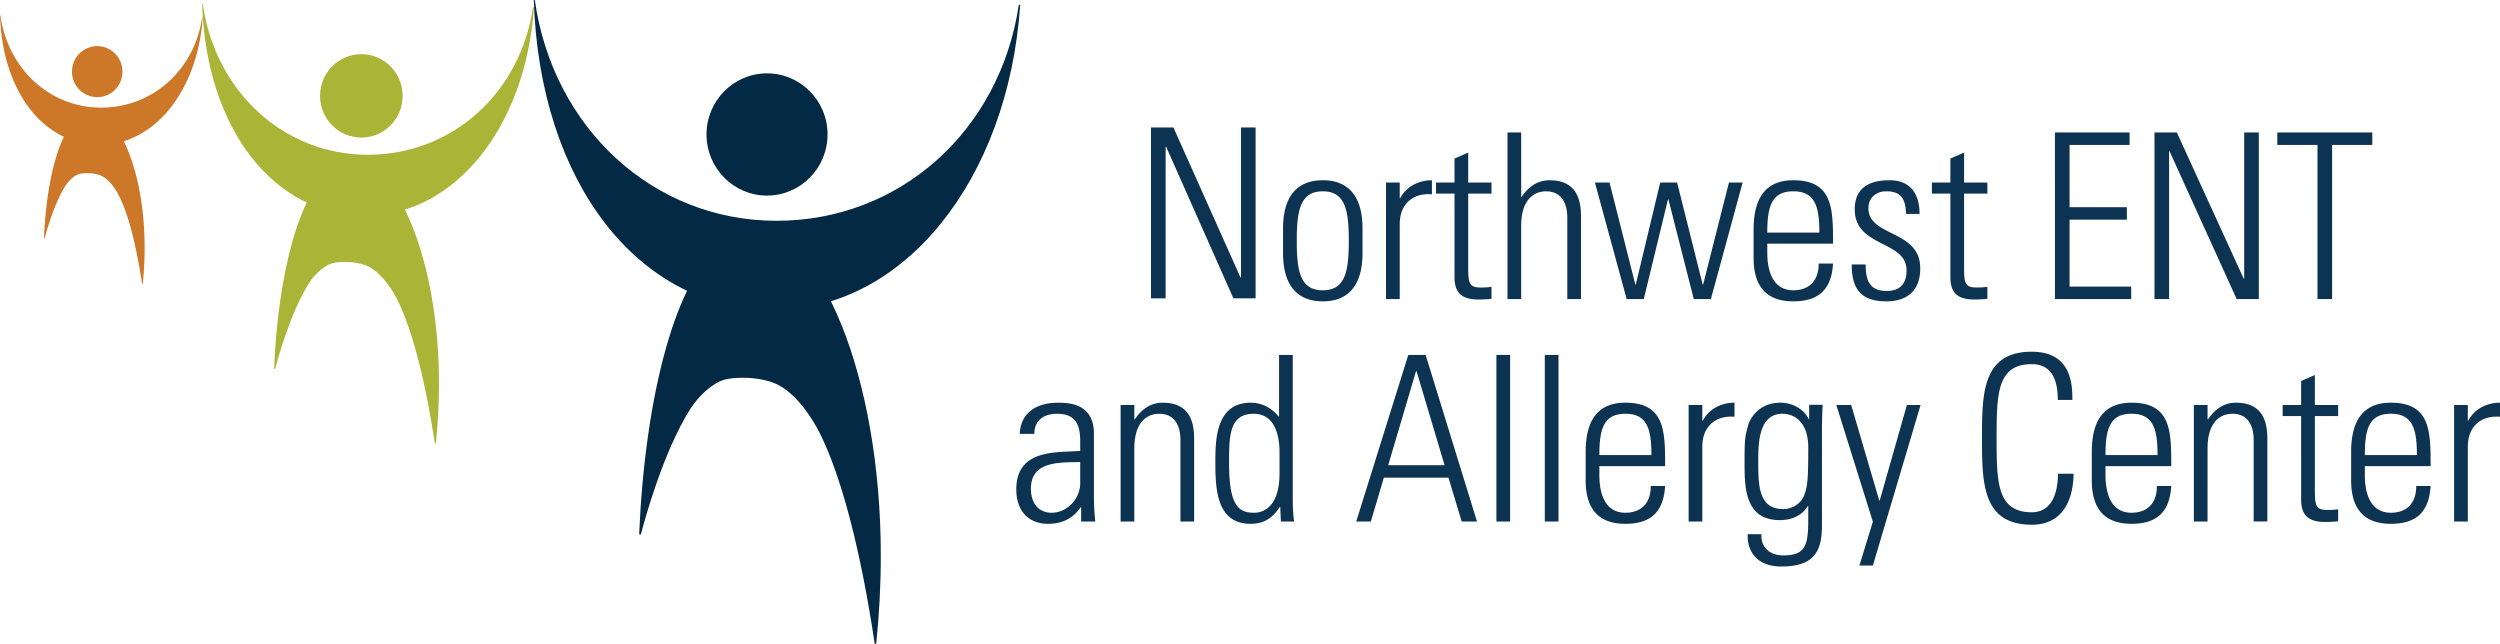 <svg height="60" width="233" xmlns="http://www.w3.org/2000/svg"><g fill="#0d3353"><path d="M120.858 22.432c0 2.838.319 4.623 2.426 4.623s2.425-1.785 2.425-4.623c0-2.816-.319-4.6-2.425-4.6s-2.426 1.784-2.426 4.6m-1.277 1.183V21.27c0-2.816 1.192-4.472 3.703-4.472s3.702 1.656 3.702 4.472v2.344c0 2.816-1.192 4.472-3.702 4.472s-3.703-1.656-3.703-4.472m10.873-5.14h.042c.532-1.031 1.66-1.676 2.958-1.676v1.311c-1.809-.15-3 .947-3 2.775v6.987h-1.277V17.015h1.277zm3.383-.429v-1.032h1.724v-2.236l1.276-.559v2.795h2.17v1.032h-2.17v6.966c0 1.44.15 1.785 1.17 1.785a6.31 6.31 0 0 0 1-.065v1.118c-.382.043-.808.065-1.212.065-1.724 0-2.234-.774-2.234-2.107v-7.762zm6.66 9.826V12.348h1.277v6h.042c.617-.904 1.447-1.549 2.596-1.549 2.66 0 2.937 2 2.937 3.419v7.654h-1.277v-7.59c0-1.268-.49-2.45-1.979-2.45-1.149 0-2.32.795-2.32 3.224v6.816zm8.15-10.858h1.361l2.404 9.504h.044l2.276-9.504h1.575l2.382 9.504h.043l2.405-9.504h1.276l-2.958 10.858h-1.596l-2.361-9.288h-.043l-2.255 9.288h-1.596zm20.916 4.665c0-2.408-.383-3.848-2.427-3.848-2.042 0-2.425 1.44-2.425 3.848zm-4.852 1.033v.839c0 1.504.405 3.503 2.425 3.503 1.597 0 2.383-1.032 2.363-2.493h1.34c-.149 2.622-1.554 3.526-3.703 3.526-1.85 0-3.701-.753-3.701-4.043v-2.666c0-3.138 1.297-4.578 3.701-4.578 3.703 0 3.703 2.687 3.703 5.912zm11.085 5.375c-2.318 0-3.234-1.14-3.213-3.44h1.298c0 1.483.34 2.472 1.98 2.472 1.234 0 1.83-.71 1.83-1.913 0-2.838-4.83-2.107-4.83-5.698 0-2 1.36-2.709 3.234-2.709 2.126 0 2.808 1.483 2.808 3.14h-1.255c-.064-1.377-.425-2.108-1.872-2.108-.916 0-1.64.602-1.64 1.57 0 2.709 4.83 1.978 4.83 5.611 0 2.042-1.169 3.075-3.17 3.075m4.256-10.04v-1.033h1.723v-2.236l1.276-.559v2.795h2.172v1.032h-2.172v6.966c0 1.44.15 1.785 1.171 1.785.426 0 .723-.022 1.001-.065v1.118c-.383.043-.81.065-1.214.065-1.724 0-2.234-.774-2.234-2.107v-7.762zm18.426-5.698v1.161h-5.595v5.805h5.34v1.161h-5.34v6.235h5.744v1.161h-7.106V12.349zm2.319 15.523V12.348h2.085l6.235 13.632.042-.043V12.348h1.362v15.524h-2.064l-6.256-13.782-.042.043v13.739zm15.192-14.363h-3.745v-1.161h8.853v1.161h-3.745v14.363h-1.363zM100.676 43.058c-1.83.064-4.596-.151-4.596 2.494 0 1.225.617 2.235 1.936 2.235 1.469 0 2.66-1.332 2.66-2.752zm.085 4.213h-.042c-.681 1.033-1.724 1.549-3.043 1.549-1.915 0-2.958-1.312-2.958-3.204 0-3.806 3.788-3.419 5.958-3.591v-.903c0-1.591-.468-2.559-2.17-2.559-1.17 0-2.107.58-2.107 1.871h-1.362c.107-2.085 1.703-2.902 3.575-2.902 1.085 0 3.34.107 3.34 2.881v5.461c0 .774 0 1.461.128 2.73h-1.319zm4.958 1.333h-1.277V37.747h1.277v1.333h.043c.617-.903 1.447-1.548 2.596-1.548 2.66 0 2.936 2 2.936 3.418v7.654h-1.277v-7.59c0-1.268-.49-2.45-1.979-2.45-1.149 0-2.319.795-2.319 3.225zm13.532-4.45v-1.936c0-.644 0-3.654-2.404-3.654-2.298 0-2.298 2.107-2.298 4.644 0 4.042.957 4.579 2.34 4.579 1.213 0 2.362-.989 2.362-3.633zm.064 3.074l-.043.022c-.66 1.032-1.468 1.57-2.723 1.57-3.107 0-3.277-3.118-3.277-5.655 0-2.086 0-5.633 3.298-5.633.979 0 1.936.451 2.596 1.29l.043.021v-5.762h1.276v13.373c0 1.075.064 1.785.128 2.15h-1.234zm15.32-3.87l-2.617-8.772h-.043l-2.596 8.772zm-1.766-10.277l4.787 15.523h-1.425l-1.234-4.085h-6.022l-1.213 4.085H126.4l4.852-15.523zm6.596 15.524h1.277V33.081h-1.277zm4.51 0h1.277V33.081h-1.277zm9.937-6.193c0-2.408-.383-3.849-2.425-3.849-2.043 0-2.426 1.44-2.426 3.849zm-4.851 1.033v.838c0 1.504.403 3.504 2.426 3.504 1.595 0 2.383-1.032 2.36-2.493h1.341c-.149 2.622-1.552 3.526-3.701 3.526-1.852 0-3.703-.754-3.703-4.043V42.11c0-3.138 1.298-4.579 3.703-4.579 3.701 0 3.701 2.688 3.701 5.913zm9.596-4.237h.043c.531-1.032 1.659-1.677 2.956-1.677v1.312c-1.808-.15-3 .947-3 2.774v6.987h-1.276V37.747h1.277zm5.212 3.72c0 2.257 0 4.516 2.32 4.516 1.064 0 1.746-.71 1.937-1.227.319-.838.404-1.332.404-4.515 0-2.278-1.213-3.139-2.405-3.139-2.212 0-2.256 2.752-2.256 4.366zm4.745-5.203h1.256a51.788 51.788 0 0 0-.064 2.129v9.138c0 2.386-.723 3.805-3.788 3.805-2.68 0-3.211-1.914-3.127-3.01h1.277c-.085 1.247.829 1.978 2.021 1.978 2.489 0 2.34-1.355 2.34-4.6h-.043c-.551.924-1.574 1.31-2.595 1.31-3.084 0-3.298-2.687-3.298-5.095 0-2.516.022-2.538.319-3.699.107-.45.852-2.15 3.022-2.15 1.085 0 2.17.56 2.638 1.527l.042.043zm5.937 10.901l-3.404-10.879h1.383l2.616 8.901h.043l2.533-8.901h1.276l-4.447 14.963h-1.255zm10.17-7.784c0-4.192.043-8.062 4.64-8.062 3.722 0 3.786 3.096 3.786 4.494h-1.361c0-1.72-.469-3.333-2.426-3.333-3.235 0-3.276 2.773-3.276 6.901s.041 6.902 3.276 6.902c1.766 0 2.426-1.591 2.447-3.59h1.447c0 1.118-.255 4.751-3.894 4.751-4.596 0-4.639-3.87-4.639-8.063m16.362 1.57c0-2.408-.383-3.849-2.425-3.849s-2.425 1.44-2.425 3.849zm-4.85 1.033v.838c0 1.504.403 3.504 2.425 3.504 1.595 0 2.383-1.032 2.361-2.493h1.342c-.15 2.622-1.554 3.526-3.703 3.526-1.85 0-3.702-.754-3.702-4.043V42.11c0-3.138 1.298-4.579 3.702-4.579 3.703 0 3.703 2.688 3.703 5.913zm9.51 5.16h-1.276V37.746h1.277v1.333h.043c.615-.903 1.447-1.548 2.596-1.548 2.66 0 2.935 2 2.935 3.418v7.654h-1.276v-7.59c0-1.268-.49-2.45-1.978-2.45-1.15 0-2.32.795-2.32 3.225zm7-9.826v-1.032h1.724V35.51l1.277-.56v2.796h2.17v1.032h-2.17v6.966c0 1.44.15 1.784 1.17 1.784.426 0 .724-.021 1-.064v1.118c-.383.043-.809.064-1.212.064-1.724 0-2.235-.774-2.235-2.107V38.78zm12.512 3.633c0-2.408-.383-3.849-2.425-3.849-2.044 0-2.427 1.44-2.427 3.849zm-4.852 1.033v.838c0 1.504.405 3.504 2.427 3.504 1.595 0 2.382-1.032 2.361-2.493h1.34c-.148 2.622-1.552 3.526-3.7 3.526-1.853 0-3.704-.754-3.704-4.043V42.11c0-3.138 1.299-4.579 3.703-4.579 3.702 0 3.702 2.688 3.702 5.913zM230 39.208h.042c.533-1.032 1.66-1.677 2.958-1.677v1.312c-1.808-.15-3 .947-3 2.774v6.987h-1.276V37.747H230z"/></g><path d="M18.84 1.647c-.733 4.898-4.629 8.383-9.413 8.383C4.629 10.03.739 6.415.04 1.449H0c.231 7.112 4.08 12.05 9.306 12.05 5.073 0 9.123-5.05 9.585-11.852z" fill="#cd7728"/><path d="M11.413 6.678c0 1.312-1.052 2.376-2.346 2.376a2.363 2.363 0 0 1-2.356-2.376c0-1.31 1.05-2.378 2.356-2.378 1.294 0 2.346 1.068 2.346 2.378m2.065 16.354c0-6.989-2.398-12.652-4.996-12.652-.382 0-.745.316-1.092.542-1.873 1.189-3.078 5.981-3.294 11.287l.061.01c.127-.483.871-3.225 1.939-4.897.34-.536.852-.972 1.272-1.102.43-.135 1.509-.135 2.149.2.692.363 1.273 1.22 1.589 1.862 1.267 2.516 1.947 6.92 2.137 8.182h.06c.115-1.093.175-2.244.175-3.432" fill="#cd7728"/><path d="M94.952.45C93.196 12.216 83.844 20.577 72.37 20.577c-11.526 0-20.845-8.675-22.527-20.577h-.095c.542 17.044 9.8 28.893 22.328 28.893 12.156 0 21.892-12.11 23.007-28.443z" fill="#042945"/><path d="M77.128 12.531c0 3.142-2.525 5.698-5.646 5.698-3.109 0-5.636-2.556-5.636-5.698 0-3.145 2.527-5.695 5.636-5.695 3.121 0 5.646 2.55 5.646 5.695m4.962 39.233c0-16.762-5.747-30.35-11.998-30.35-.905 0-1.78.765-2.626 1.303-4.482 2.853-7.36 14.345-7.897 27.077l.156.028c.302-1.163 2.07-7.745 4.644-11.757.818-1.262 2.043-2.327 3.071-2.653 1.02-.329 3.612-.329 5.132.483 1.66.88 3.061 2.947 3.825 4.465 3.04 6.05 4.672 16.612 5.126 19.635V60l.14-.005c.274-2.615.427-5.374.427-8.231" fill="#042945"/><path d="M49.675.688c-1.196 8.032-7.57 13.736-15.39 13.736-7.874 0-14.227-5.918-15.383-14.047l-.062.002c.372 11.634 6.683 19.717 15.234 19.717 8.296 0 14.93-8.263 15.691-19.408z" fill="#aab437"/><path d="M37.526 8.933c0 2.15-1.726 3.887-3.848 3.887-2.13 0-3.848-1.737-3.848-3.887 0-2.147 1.718-3.884 3.848-3.884 2.122 0 3.848 1.737 3.848 3.884m3.385 26.775c0-11.438-3.924-20.715-8.193-20.715-.612 0-1.212.527-1.784.892-3.06 1.946-5.03 9.791-5.39 18.478l.1.018c.206-.792 1.42-5.28 3.175-8.021.554-.86 1.392-1.59 2.095-1.807.693-.228 2.461-.228 3.503.325 1.128.6 2.089 2.014 2.608 3.046 2.07 4.129 3.186 11.337 3.502 13.402h.095c.189-1.792.29-3.668.29-5.618" fill="#aab437"/><path d="M107.271 27.804V11.88h2.092l6.252 13.983.043-.044V11.88h1.365v15.924h-2.07l-6.273-14.137-.043.044v14.093z" fill="#0d3353"/></svg>